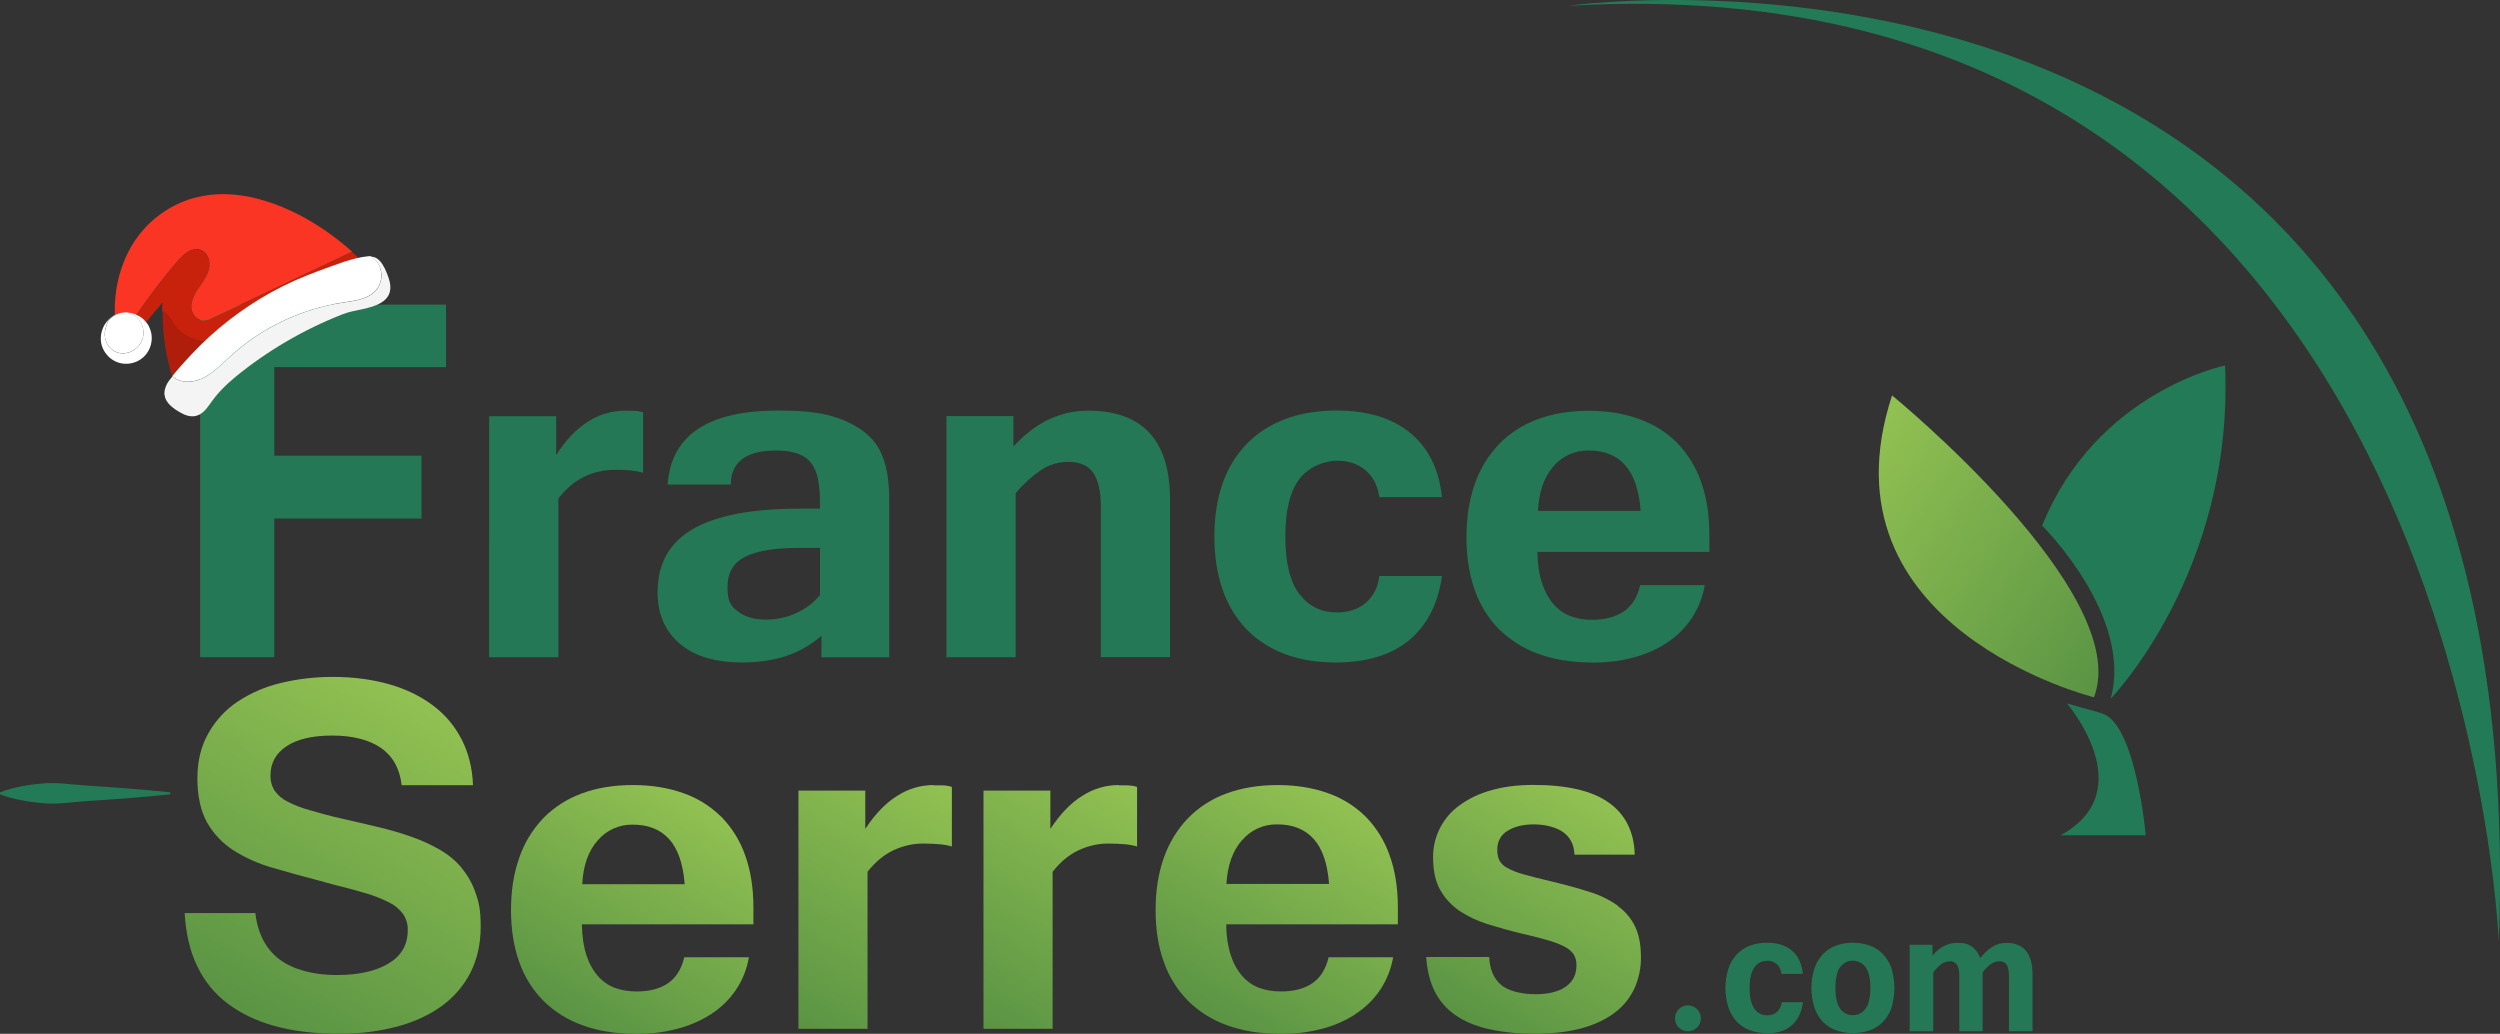<?xml version="1.0" encoding="UTF-8"?> <svg xmlns="http://www.w3.org/2000/svg" id="a" viewBox="0 0 1888.4 780.9"><rect x="0" y="0" width="1888.4" height="780.9" fill="#333333" stroke="none"/><defs><linearGradient id="c" x1="185.7" y1="1061.9" x2="322.7" y2="824.7" gradientTransform="translate(0 -295.1)" gradientUnits="userSpaceOnUse"><stop offset="0" stop-color="#5a9444"></stop><stop offset="1" stop-color="#92c152"></stop></linearGradient><linearGradient id="d" x1="431" y1="1065.9" x2="527.3" y2="899.1" gradientTransform="translate(0 -295.1)" gradientUnits="userSpaceOnUse"><stop offset="0" stop-color="#5a9444"></stop><stop offset="1" stop-color="#92c152"></stop></linearGradient><linearGradient id="e" x1="583.8" y1="1060.9" x2="691.9" y2="873.7" gradientTransform="translate(0 -295.1)" gradientUnits="userSpaceOnUse"><stop offset="0" stop-color="#5a9444"></stop><stop offset="1" stop-color="#92c152"></stop></linearGradient><linearGradient id="f" x1="723.7" y1="1060.9" x2="831.8" y2="873.7" gradientTransform="translate(0 -295.1)" gradientUnits="userSpaceOnUse"><stop offset="0" stop-color="#5a9444"></stop><stop offset="1" stop-color="#92c152"></stop></linearGradient><linearGradient id="g" x1="917.8" y1="1065.9" x2="1014.1" y2="899.1" gradientTransform="translate(0 -295.1)" gradientUnits="userSpaceOnUse"><stop offset="0" stop-color="#5a9444"></stop><stop offset="1" stop-color="#92c152"></stop></linearGradient><linearGradient id="h" x1="1110.9" y1="1068.7" x2="1209.6" y2="897.8" gradientTransform="translate(0 -295.1)" gradientUnits="userSpaceOnUse"><stop offset="0" stop-color="#5a9444"></stop><stop offset="1" stop-color="#92c152"></stop></linearGradient><linearGradient id="i" x1="1605.3" y1="788.1" x2="1395.9" y2="641.5" gradientTransform="translate(0 -295.1)" gradientUnits="userSpaceOnUse"><stop offset="0" stop-color="#5a9444"></stop><stop offset="1" stop-color="#92c152"></stop></linearGradient><style>.k{fill:#fff}.t{fill:#237a56}.u{fill:#247855}</style></defs><g id="b"><path class="u" d="M485.7 357.1c-3.1-.9-6.3-1.5-9.5-1.8-3.4-.3-7.4-.4-11.9-.4-8 0-15.8 1.7-23 5.2-7.2 3.5-13.7 8.9-19.5 16.4v120h-52.3V314.4h50.6v29.3c7.4-11.5 15.5-19.9 24.2-25.3 8.2-5.3 17.7-8.1 27.5-8.2 2.3 0 4.7 0 7 .1 2.4 0 4.7.5 7 1.2v45.6zm134.8 123.1c-7.8 6.9-17 12.1-26.9 15.4-9.8 3.2-21.1 4.9-33.9 4.8-8.5 0-17-1-25.3-3.3-7.2-2-14-5.4-19.9-10-5.6-4.5-10.1-10.2-13.1-16.6-3.1-6.6-4.7-14.3-4.7-23.1 0-21.6 8.9-37.5 26.7-47.8s44.8-15.4 81-15.4h15c0-2.9 0-6-.1-9.4 0-2.9-.3-5.8-.8-8.7-.9-8.7-3.8-15.1-8.7-19.4-4.9-4.2-12.9-6.4-23.8-6.4-11.3 0-19.8 2.2-25.5 6.6S552 357.7 552 366h-47.7c2.6-37.3 30.5-55.9 83.5-55.9 7.3 0 13.8.2 19.6.7 5.4.4 10.7 1.1 16 2.3 4.6 1 9.2 2.4 13.6 4.2 4.3 1.8 8.5 3.9 12.4 6.5 3.6 2.4 6.9 5.2 9.8 8.5 2.9 3.4 5.3 7.2 7 11.4 2 4.9 3.4 10 4.2 15.2.9 6.6 1.4 13.2 1.3 19.8v117.8h-51.2v-16.3zm-1.1-66.3h-16.7c-17.7 0-31 2.2-39.9 6.7-8.9 4.5-13.3 12.1-13.3 23s2.7 14.5 8.2 18.5c5.4 4 12.5 6 21.2 5.9 8 0 16-1.7 23.2-5.2 6.7-3.1 12.6-7.6 17.3-13.3v-35.7zm146.1-76.6c8.3-9.1 17.1-15.9 26.6-20.4 9.3-4.4 19.4-6.7 29.6-6.7 41.4 0 62.1 22.4 62.1 67.1v119.1h-52.3V381.9c0-10.6-1.8-18.7-5.5-24.4-3.6-5.7-10-8.6-19.2-8.6-7.5 0-14.8 2.2-20.9 6.5-7 4.8-13.3 10.6-18.7 17.1v123.9h-52.3V314.3h50.6v22.9zm243.2 163.1c-14.2 0-27-2.1-38.3-6.4-10.8-4-20.6-10.3-28.7-18.5-8.1-8.5-14.3-18.7-18.1-29.9-4.2-11.8-6.3-25.3-6.3-40.4 0-15.1 2.1-28.5 6.3-40.3 3.9-11.2 10.1-21.3 18.3-29.8 8.2-8.3 18.1-14.6 29.1-18.6 11.4-4.3 24.3-6.4 38.7-6.4 23.1 0 41.6 5.6 55.3 16.7 13.8 11.2 21.9 27.4 24.2 48.7h-47.3c-1.2-8.4-4.5-15-10.1-20s-13-7.5-22.1-7.5-21.2 4.6-28.2 13.8-10.6 23.7-10.6 43.5 3.5 34.1 10.6 43.4c7 9.2 16.5 13.9 28.2 13.9 9.2 0 16.6-2.5 22.2-7.5 5.7-5 9-11.7 10-20h47.3c-2.9 21-11.2 37.1-24.7 48.4-13.6 11.3-32.1 16.9-55.7 16.9zm193.6 0c-15.1 0-28.6-2.2-40.3-6.5-11.2-4-21.3-10.4-29.8-18.7-8.2-8.4-14.5-18.6-18.3-29.7-4.1-11.7-6.2-24.9-6.2-39.7s2.1-28.4 6.3-40.2c3.8-11.2 10-21.4 18.2-30 8.1-8.4 18.1-14.8 29-18.8 11.4-4.3 24.4-6.5 38.9-6.5s26.8 2.1 38 6.2c10.8 3.8 20.6 9.9 28.7 18 8.1 8.4 14.3 18.4 18.1 29.4 4.2 11.7 6.3 25.1 6.3 40.2v12.8h-129.9c.1 9.1 1.3 16.9 3.4 23.3 1.8 5.8 4.7 11.3 8.6 16 3.4 4 7.8 7.2 12.8 9.1 5.2 2 10.7 2.9 16.2 2.9 9.7 0 17.7-2 24-6.2 6.3-4.1 10.5-10.8 12.6-20h48.8c-1.5 9-4.9 17.6-10 25.2-4.9 7.2-11.2 13.5-18.5 18.3-7.8 5.1-16.4 8.9-25.5 11.2-10.3 2.7-20.8 3.9-31.4 3.8zm37-114.5c-1.2-15.5-5.1-27-11.7-34.5s-15.8-11.1-27.6-11.1c-10.3-.2-20.1 4.2-26.7 12.1-7 8.1-10.9 19.2-11.6 33.5h77.6zM336.9 277.3H207.2v66.9h111.2v47.5H207.2v104.7h-56V230.1h185.7v47.3z"></path><path d="M348.6 655.3c-4.7-5.4-10.3-10-16.6-13.6-6.8-3.9-14-7.1-21.4-9.7-8.2-2.9-16.6-5.3-25.1-7.3-8.9-2.1-18.1-4.3-27.5-6.4-9.4-2.1-17.5-4.4-24.3-6.4-5.8-1.6-11.4-3.7-16.7-6.5-3.8-1.9-7.1-4.7-9.6-8.2-2.1-3.4-3.2-7.3-3.1-11.3 0-9.4 4-16.8 12.1-22.2 8.1-5.4 19.6-8.1 34.7-8.1s28 3.2 36.9 9.5c8.9 6.3 14 15.7 15.4 28h53.9c-.5-12.8-3.3-24.2-8.5-34.4-5.1-10.1-12.5-18.9-21.6-25.7-9.2-7-20.2-12.4-33.1-16.1s-27.2-5.6-43-5.6c-13.1 0-26.2 1.5-39 4.6-11.6 2.7-22.6 7.5-32.5 14-9.2 6.1-16.8 14.4-22.2 24-5.5 9.7-8.3 21-8.3 34.1s2.5 24.8 7.4 33.4c4.9 8.5 11.7 15.7 20 21 9.1 5.7 18.9 10.1 29.2 13 11.1 3.3 22.8 6.5 35.1 9.7l9.8 2.7c9.7 2.4 18.2 4.7 25.3 6.8 6.2 1.8 12.2 4.1 17.9 7 4.2 2 7.9 5 10.7 8.8 2.4 3.6 3.7 7.9 3.5 12.3 0 11-4.8 19.3-14.5 25.1s-22.8 8.7-39.4 8.7-32.4-3.9-42.8-11.7c-10.4-7.8-16.6-19.5-18.4-35.1h-53.4c1.7 30.6 12.6 53.4 32.7 68.5 19.6 14.7 46.4 22.2 80.5 22.6h5.4c14.1 0 28.1-1.8 41.7-5.3 13.2-3.6 24.5-8.8 33.9-15.6 9.1-6.6 16.6-15.3 21.7-25.3 5.1-10.1 7.7-21.6 7.7-34.5s-1.3-18.5-3.9-25.8c-2.4-6.9-6-13.4-10.8-19z" style="fill:url(#c)"></path><path d="M544.7 616.9c-8.1-8-17.9-14.1-28.6-17.8-11.2-4-23.9-6.1-38-6.1-14.5 0-27.4 2.1-38.8 6.4-10.9 4-20.8 10.3-28.9 18.6-8.1 8.5-14.3 18.6-18.1 29.7-4.2 11.7-6.3 24.9-6.3 39.7s2.1 27.8 6.2 39.2c3.8 11 10.1 21.1 18.3 29.4 8.4 8.3 18.6 14.6 29.7 18.5 11.2 4.1 23.8 6.2 38 6.4h4.4c9.8 0 19.6-1.3 29.1-3.8 9-2.3 17.6-6.1 25.5-11.1 7.3-4.7 13.6-10.9 18.5-18 5.1-7.5 8.5-16 10-24.9h-48.8c-2.2 9.1-6.4 15.7-12.6 19.8-6.2 4.1-14.2 6.1-23.9 6-5.5 0-11-.9-16.2-2.8-4.9-1.9-9.3-5-12.7-9-3.9-4.6-6.8-10-8.6-15.8-2.1-6.4-3.2-14.1-3.4-23.1h129.6v-12.6c0-14.9-2.1-28.2-6.3-39.7-3.8-10.9-10-20.8-18-29zm-104.9 51c.7-14.1 4.6-25.1 11.6-33 6.6-7.8 16.4-12.2 26.6-12 11.8 0 20.9 3.7 27.5 11s10.5 18.7 11.7 34h-77.5z" style="fill:url(#d)"></path><path d="M705.2 593c-9.7 0-19.2 2.8-27.4 8.1-8.7 5.3-16.7 13.7-24.2 25v-28.9h-50.5v179.9h52.2V658.5c5.8-7.4 12.3-12.8 19.5-16.2 7.2-3.4 15-5.2 22.9-5.1 4.5 0 8.4.2 11.8.5 3.2.2 6.4.8 9.5 1.7v-45c-2.2-.7-4.6-1.1-7-1.2h-7z" style="fill:url(#e)"></path><path d="M845 593c-9.7 0-19.2 2.8-27.4 8.1-8.7 5.3-16.7 13.7-24.2 25v-28.9h-50.5v179.9h52.2V658.5c5.8-7.4 12.3-12.8 19.5-16.2 7.2-3.4 15-5.2 22.9-5.1 4.5 0 8.5.2 11.9.5 3.2.2 6.4.8 9.5 1.7v-45c-2.2-.7-4.6-1.1-6.9-1.2h-7z" style="fill:url(#f)"></path><path d="M1023.8 766c7.3-4.7 13.6-10.8 18.5-18 5.1-7.5 8.5-16 10-24.9h-48.7c-2.2 9.1-6.4 15.7-12.6 19.8-6.2 4.1-14.2 6.1-23.9 6-5.5 0-11-.9-16.2-2.8-4.9-1.9-9.3-5-12.7-9-3.9-4.6-6.8-10-8.6-15.8-2.3-7.5-3.4-15.3-3.3-23.1h129.6v-12.6c0-14.9-2.1-28.2-6.3-39.7-3.8-10.9-10-20.8-18-29-8.1-8-17.9-14.1-28.6-17.8-11.2-4-23.9-6.1-37.9-6.1-14.5 0-27.4 2.2-38.8 6.4-10.9 4-20.8 10.3-28.9 18.6-8.1 8.5-14.3 18.6-18.2 29.7-4.2 11.7-6.3 24.9-6.3 39.7s2 27.7 6.2 39.2c3.8 11 10.1 21.1 18.3 29.4 8.4 8.3 18.5 14.6 29.7 18.5 11.2 4.1 23.8 6.2 38 6.4h4.4c9.8 0 19.6-1.3 29.1-3.8 9-2.3 17.6-6.1 25.4-11.1zm-85.6-131.3c6.6-7.8 16.4-12.2 26.6-12 11.8 0 20.9 3.7 27.5 11 6.6 7.3 10.5 18.7 11.6 34h-77.5c.8-14 4.7-25 11.7-33z" style="fill:url(#g)"></path><path d="M1222.3 684.3c-6.5-4.6-13.8-8.2-21.4-10.5-8.6-2.8-18.5-5.5-29.8-8.2-8.6-2-15.4-3.8-20.7-5.3-4.2-1.1-8.2-2.7-12.1-4.8-2.4-1.3-4.4-3.2-5.8-5.7-1.1-2.5-1.6-5.2-1.5-8-.2-5.8 2.7-11.3 7.7-14.2 5.1-3.2 11.8-4.9 19.9-4.9s16.8 2 22.2 5.9 8.2 9.6 8.5 17h45.5c-.4-17.1-6.9-30.2-19.4-39.2-12.5-9-31.5-13.5-57.2-13.5-12.2 0-22.9 1.4-32.3 4.2-8.5 2.3-16.6 6.2-23.7 11.4-12.5 9.1-19.9 23.8-19.7 39.2 0 10 1.8 18.2 5.4 24.6 3.6 6.3 8.6 11.7 14.6 15.8 6.6 4.3 13.8 7.7 21.3 10 8.1 2.5 16.5 4.9 25.3 7 7.4 1.7 13.7 3.3 18.9 4.8 4.5 1.2 8.8 2.7 12.9 4.7 2.9 1.3 5.5 3.3 7.5 5.8 1.7 2.6 2.5 5.7 2.4 8.8 0 7-2.7 12.3-8.1 16.1-5.4 3.8-13 5.7-23 5.7s-20.6-2.4-26-7.2c-5.5-4.8-8.4-11.8-8.8-20.9h-47.6c.6 9.7 2.7 18.2 6.2 25.5 3.5 7.2 8.8 13.4 15.3 18 6.7 4.8 15 8.4 25.1 10.8 10.8 2.4 21.9 3.6 33 3.6h5.3c12.7-.2 23.8-1.6 33.3-4.3 10.1-2.9 18.4-7 24.9-12.1 6.2-4.8 11.2-11.1 14.4-18.3 3.2-7.3 4.8-15.2 4.7-23.2 0-9.3-1.5-17-4.5-23.2-3-6.1-7.5-11.5-13.1-15.4z" style="fill:url(#h)"></path><path class="t" d="M128.6 600c-21.4 2.3-42.9 3.8-64.3 5.2-10.7.7-21.4 2.6-32.1 1.5S10.8 604.1 0 600v-1.5c10.7-4.1 21.4-5.7 32.2-6.7s21.4.8 32.1 1.5c21.4 1.4 42.8 2.9 64.3 5.2v1.5zM1184.3 4.4s734.1-104.8 703.2 707c0 0-29.3-746.5-703.2-707"></path><path class="u" d="M1334.5 780.4c-4.4 0-8.8-.7-13-2.3-3.7-1.4-7.1-3.7-9.8-6.6-2.8-3.1-4.9-6.8-6.2-10.7-2.9-9.5-2.9-19.6 0-29 1.3-4 3.4-7.6 6.2-10.7 2.8-2.9 6.1-5.2 9.9-6.7 4.2-1.6 8.7-2.4 13.2-2.3 7.9 0 14.1 2 18.8 6s7.4 9.8 8.2 17.5h-16.1c-.3-2.7-1.5-5.3-3.4-7.2-2.1-1.9-4.8-2.8-7.5-2.7-3.8 0-7.4 1.8-9.6 5-2.4 3.3-3.6 8.5-3.6 15.6s1.2 12.3 3.6 15.6c2.1 3.2 5.8 5.1 9.6 5 2.8.1 5.5-.8 7.6-2.7 2-1.9 3.2-4.5 3.4-7.2h16.1c-1 7.5-3.8 13.3-8.4 17.4s-10.9 6.1-18.9 6.1zm65.1-68.3c4.4 0 8.8.7 13 2.2 3.8 1.4 7.1 3.7 9.9 6.6 2.8 3.1 5 6.7 6.3 10.7 2.9 9.6 2.9 19.8 0 29.4-1.3 4-3.4 7.6-6.3 10.7-2.8 2.9-6.1 5.1-9.9 6.5-8.4 2.9-17.6 2.9-25.9 0-3.7-1.4-7.1-3.6-9.9-6.5-2.9-3.1-5-6.7-6.3-10.7-3-9.6-3-19.8 0-29.4 1.3-4 3.5-7.6 6.3-10.7 2.8-2.9 6.1-5.2 9.9-6.6 4.1-1.5 8.5-2.3 12.9-2.2zm0 54.7c3.9 0 7.5-1.8 9.6-5 2.4-3.3 3.6-8.5 3.6-15.6s-1.2-12.2-3.6-15.6c-3.8-5.3-11.2-6.6-16.5-2.8-1.1.8-2 1.7-2.8 2.8-2.3 3.3-3.5 8.5-3.5 15.6s1.2 12.2 3.5 15.6c2.1 3.2 5.8 5.1 9.7 5zm135.7 12.2h-17.8v-41.1c0-4.3-.6-7.3-1.7-9.1-1.1-1.8-3-2.7-5.6-2.7-2.3 0-4.5.8-6.3 2.1-2.4 1.8-4.5 3.9-6.3 6.3V779H1480v-41.1c0-4.3-.6-7.3-1.7-9.1-1.2-1.8-3.3-2.9-5.4-2.7-2.3 0-4.5.8-6.4 2.1-2.4 1.7-4.5 3.9-6.2 6.3V779h-17.8v-65.4h17.2v8.3c5.3-6.5 11.5-9.7 18.4-9.7s8.3.9 11.2 2.8c3.1 2.1 5.3 5.2 6.5 8.7 2.6-3.3 5.6-6.2 9.1-8.5 3.1-2 6.8-3 10.5-3 13.3 0 19.9 8 19.9 24.1V779zm-250.5-9.8c0 5.4-4.4 9.8-9.8 9.8s-9.8-4.4-9.8-9.8 4.4-9.8 9.8-9.8 9.8 4.4 9.8 9.8"></path><path d="M131.3 244.9c-1.4-2.1-2.6-4.4-4.2-6.4-1.2-1.5-2.8-2.8-4.6-3.4 0-2.2 0-4.4.2-6.5-3 3.6-6.1 7.1-9.1 10.8-1.3 1.5-2.4 3.1-3.8 4.5-.6-.8-1.2-1.4-1.9-2.1-1.5-1.4-3.3-2.6-5.2-3.4 10.1-14.4 20.4-28.5 32-41.6 4.2-4.8 10.1-9.9 16.2-8.1 3.9 1.1 6.6 5.1 7.2 9.1.5 4.1-.8 8.2-2.7 11.8-2.1 3.8-4.9 7.2-7.2 11-2.3 3.7-4.1 8-3.6 12.4.4 4.4 3.6 8.7 7.9 9.2 2.9.4 5.8-.9 8.5-2.2 35-16.6 69.9-33.1 104.9-49.7.9.8 1.9 1.7 2.8 2.6 1.7 1.5 3.3 3.1 4.9 4.7-3.7 1.1-7.5 2.1-11.2 3.1-10 2.8-20 6-29.6 10.1-5.2 2.2-10.3 4.6-15.4 7 .2-.2.5-.4.7-.6-3.1 1.5-6.1 2.9-9.1 4.7-.6.4-1.4.2-2 .7-1.7 1.2-3.4 2.2-5.3 3.2-3 1.7-5.9 3.6-8.8 5.5-4 2.8-8.2 5.3-12.3 8-1.2 1.2-2.7 2-3.9 3.1-1.1.9-2.2 1.6-3.3 2.5v.4c-3.8 3-7.5 6-11.1 9.1-.3.2-.6.5-.9.7-1 .3-1.7 1.1-2.4 1.8-.3.3-.6.6-1 .9-10.3.8-21-4.1-26.8-12.7z" style="fill:#c9220c"></path><path d="M152.5 242c-4.3-.6-7.5-4.9-7.9-9.2s1.4-8.6 3.6-12.4c2.3-3.7 5.1-7.1 7.2-11 2-3.6 3.3-7.7 2.7-11.8-.5-4.1-3.2-8-7.2-9.1-6.1-1.8-12 3.3-16.2 8.1-11.6 13.1-22 27.3-32 41.6-1-.5-2.1-.9-3.2-1.2-1.2-.3-2.5-.6-3.7-.6-3.1-.2-6.2.3-8.9 1.8v-.2c-.3-.7-.2-1.4-.2-2.1-.2-7.7.6-15.4 2.2-22.9 2.8-12.8 8-25.1 16.1-35.5 5.4-7 12-13.1 19.4-17.9 8.7-5.8 18.6-9.8 28.9-11.6 6.8-1.3 13.7-1.6 20.6-1.2 9 .5 18 2.3 26.6 5 8.7 2.6 17 6.2 25.1 10.3 7.1 3.6 13.8 7.8 20.3 12.2 7 4.9 13.8 10.1 20.1 15.8-35 16.6-69.9 33.1-104.9 49.7-2.7 1.3-5.5 2.6-8.5 2.2z" style="fill:#fa3523"></path><path d="M122.6 235c1.8.6 3.3 1.9 4.6 3.4 1.6 2 2.8 4.3 4.2 6.4 5.8 8.6 16.5 13.4 26.8 12.7-.5.4-1 .9-1.4 1.4.3-.1.6-.3.9-.5-3.9 3.6-7.7 7.3-11.3 11.2-2.7 2.9-5.4 5.8-8.1 8.8-2.5 2.8-5 5.7-7.3 8.7-5.6-16.5-8.2-33.9-8.2-51.4v-.7z" style="fill:#b01d0a"></path><path class="k" d="M287.3 203c1.7 5.4.5 11.6-3.1 15.9-5.9 7.1-16.1 8.2-25.2 9.6-31.8 4.8-62 19.3-85.6 41.1-5.2 4.8-10.1 9.9-16.1 13.7-5.9 3.8-13.2 6.1-20.1 4.5-2.6-.6-5.1-1.9-7.1-3.6 2.3-2.9 4.6-5.7 7.1-8.4 2.6-3 5.4-5.9 8.1-8.8 17.2-18.3 37.3-33.8 59.2-46 11.3-6.3 23.7-11.8 36-16.3 11.8-4.2 25.7-10.1 38.1-11.2h1.4c3.4 2.1 6.1 5.4 7.3 9.3z"></path><path d="M124.2 298.3c-.3-4.3 1.6-8.5 4.3-11.8.5-.7 1-1.3 1.5-1.9 0 0 .1-.2.2-.3 2 1.8 4.5 3 7.1 3.6 6.9 1.6 14.2-.7 20.1-4.5 5.9-3.8 10.9-9 16.1-13.7 23.6-21.8 53.9-36.3 85.6-41.1 9.1-1.4 19.3-2.5 25.2-9.6 3.6-4.4 4.8-10.6 3.1-15.9-1.2-3.8-3.8-7-7.1-9.2 7.5-.1 11.4 10.7 13.4 16.5 2.4 7.2 1.4 13.7-5.4 18-8.4 5.3-20.1 5.3-29.3 8.9-29 11.3-57.4 27.8-81.4 47.6-7.5 6.2-13.9 12.7-19.4 20.8-2.7 3.9-6.2 7.8-10.8 8.6-3.9.7-7.8-.7-11.2-2.7-4.8-2.7-11.4-7.2-11.8-13.2z" style="fill:#f4f4f4"></path><path class="k" d="M79.3 250.6c.3-2.4 1.2-4.7 1.9-7 1.5-2.5 3.7-4.4 6.2-5.8 2.7-1.5 5.9-2 8.9-1.8.6.6 1.4.6 2.1.8 3.3.9 6.1 3.4 7.8 6.3 1.7 3 2.5 6.6 2.1 10.1-.8 6.5-6.1 12-12.4 13.3-2.5.6-5.1.5-7.5-.4-6.2-2.2-10.1-9.2-9.2-15.7z"></path><path class="k" d="M81.8 269.2c2.9 2.9 6.7 4.8 10.7 5.4 4.8.7 9.9-.5 13.9-3.3 6-4 9.2-11.8 8-18.9-.3-1.9-.9-3.7-1.7-5.4-.9-2.3-2.6-3.9-4.2-5.7-1.5-1.5-3.4-2.6-5.3-3.4-1-.5-2.1-.9-3.2-1.2-1.2-.3-2.5-.6-3.7-.6.6.6 1.4.6 2.1.8 3.3.9 6.1 3.4 7.8 6.3 1.7 3 2.5 6.6 2.1 10.1-.8 6.5-6.1 12-12.4 13.3-2.5.6-5.1.5-7.5-.4-6.2-2.2-10.1-9.2-9.2-15.7.3-2.4 1.2-4.7 1.9-7 1.5-2.5 3.7-4.4 6.2-5.8v-.2c-2.7 1.5-5.1 3.4-6.9 5.8-3.1 3.9-4.6 9.1-4.2 14 .3 4.4 2.4 8.6 5.5 11.7z"></path><path class="t" d="M1561.3 531.3s56.8 66.1-4.8 99.6h64.3s-7.4-84.2-33-92c-6.9-2.1 1.4.2-26.5-7.5M1542.5 397s69.1 68.3 51.8 130.8c0 0 93.3-96 86.4-251.7 0 0-97.1 19.6-138.2 121"></path><path d="M1581.7 526.7c30.2-78.9-152.5-228-152.5-228-57.8 175.7 152.5 228 152.5 228z" style="fill:url(#i)"></path></g></svg> 